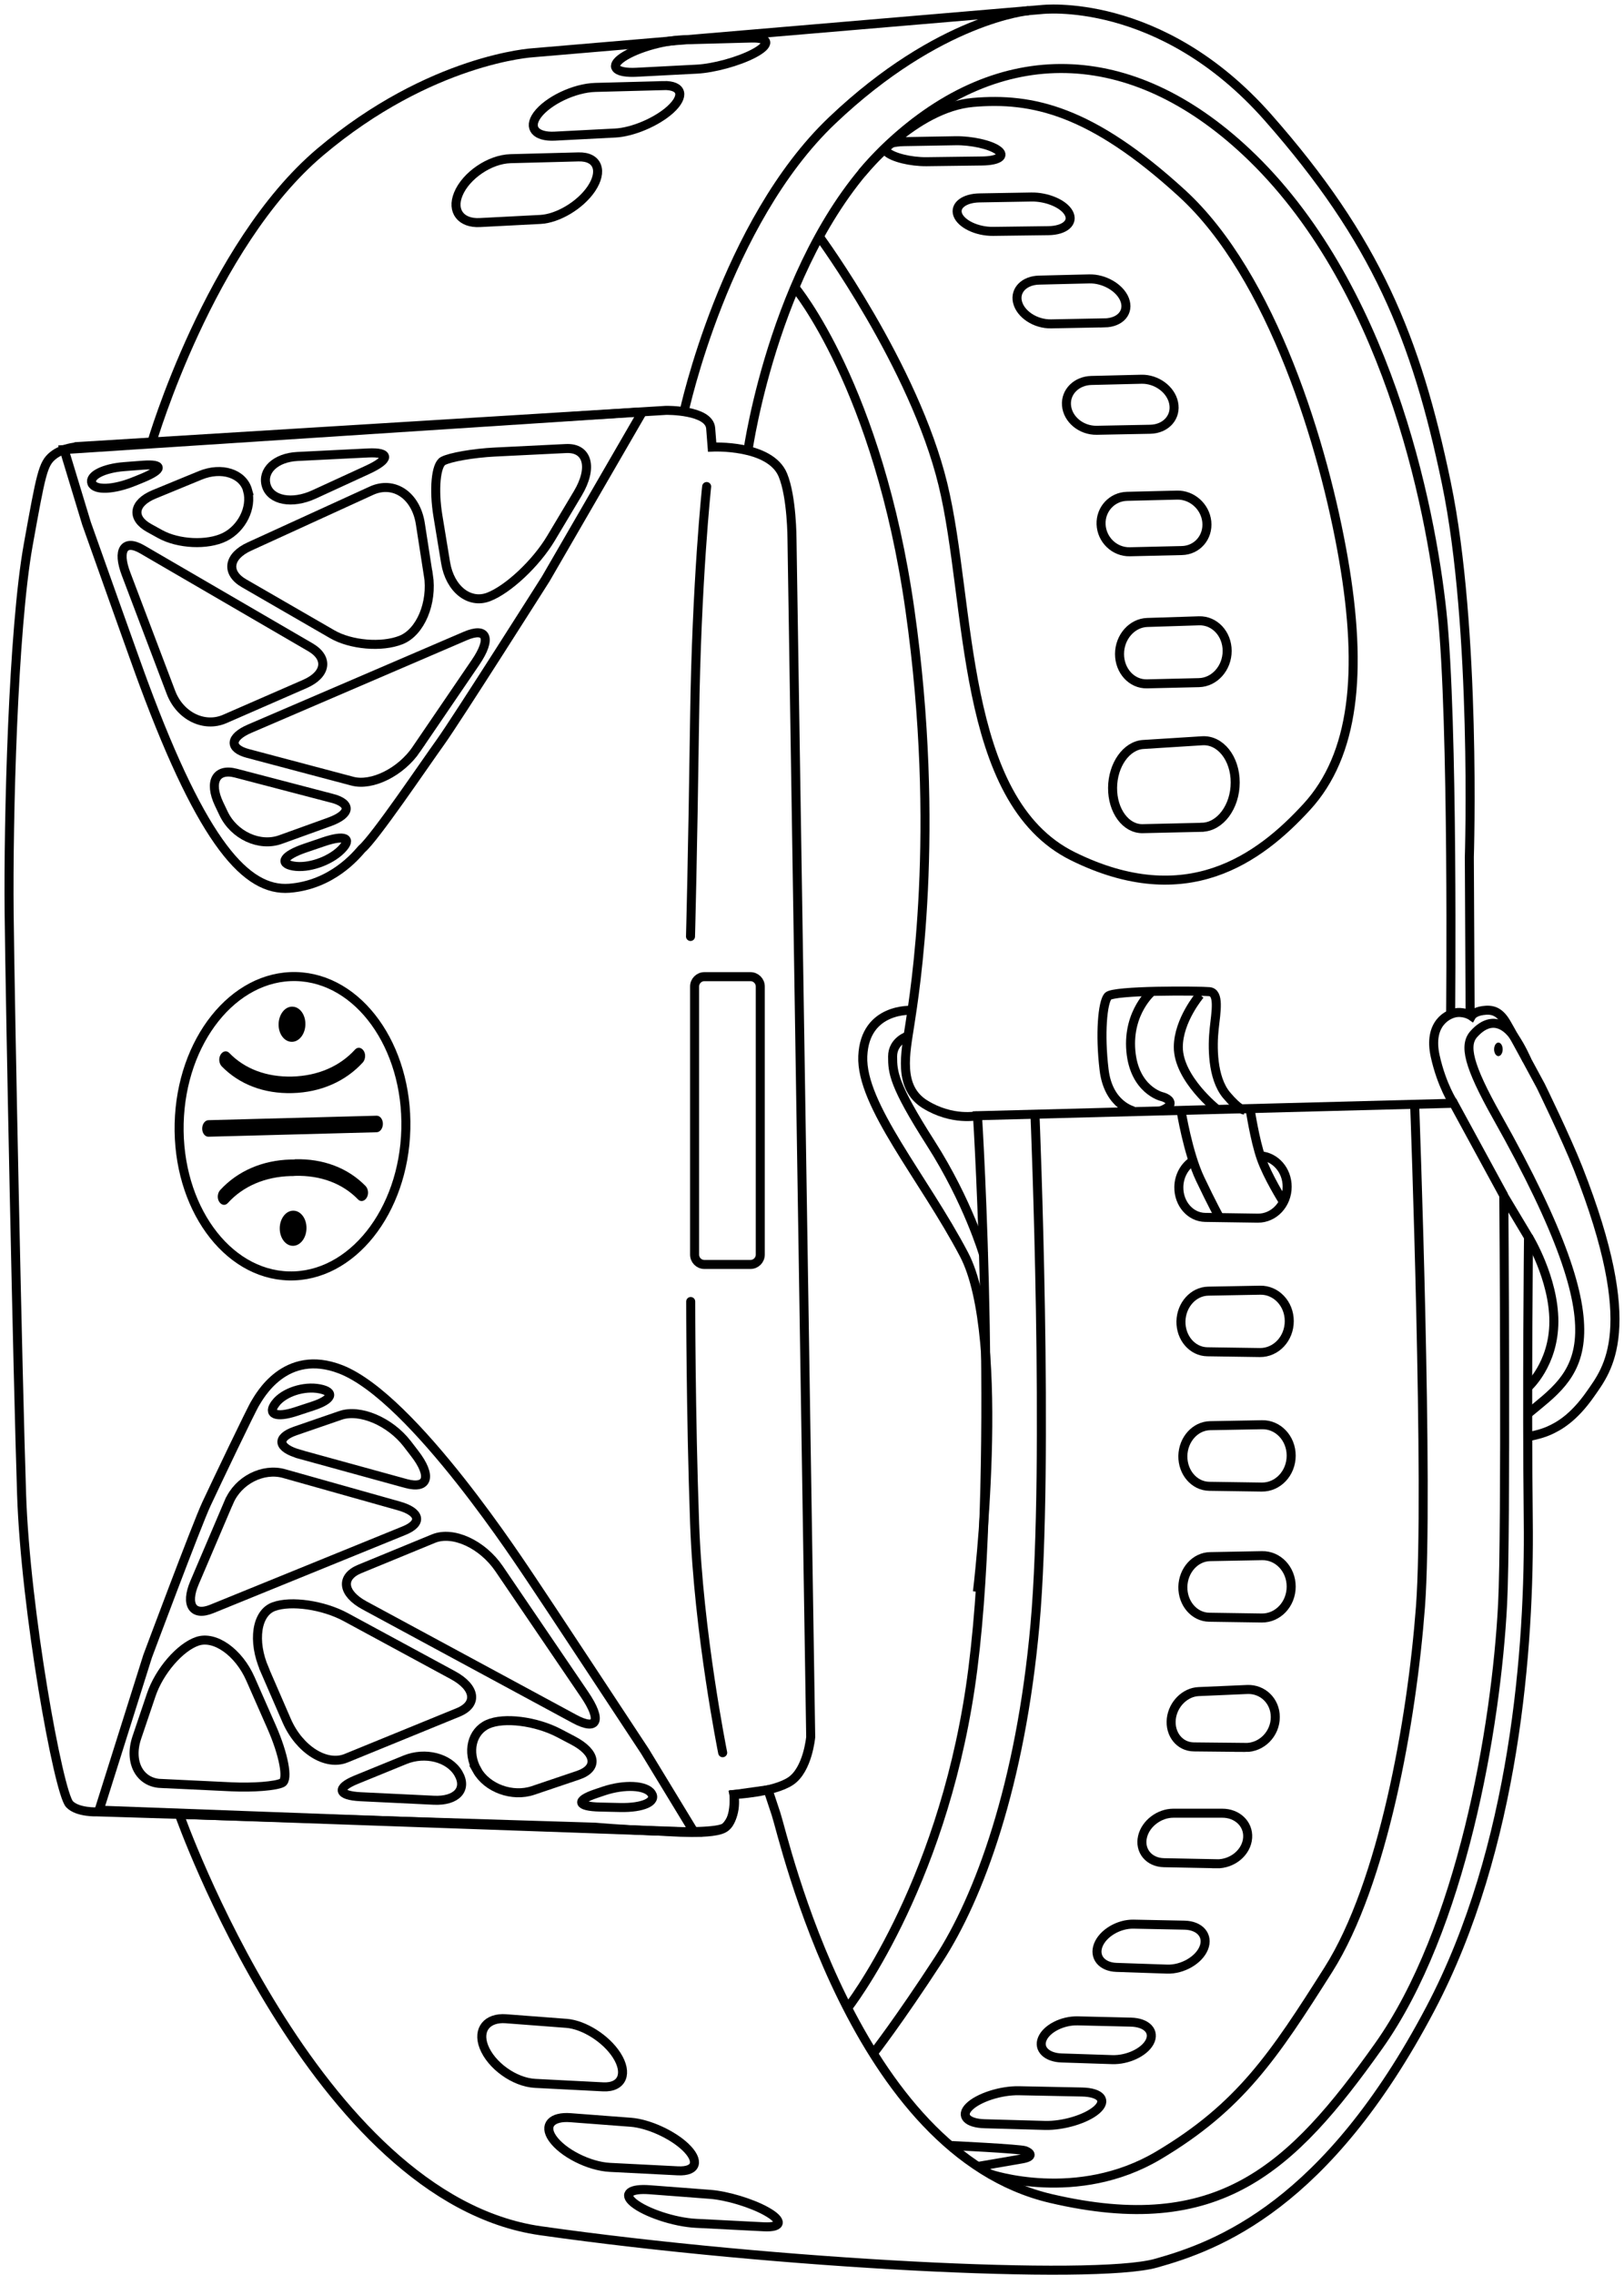 <svg width="180" height="252" viewBox="0 0 180 252" fill="none" xmlns="http://www.w3.org/2000/svg">
<path d="M9.029 49.438L73.831 45.455C73.831 45.455 78.614 45.377 78.77 47.45L78.932 49.523C78.932 49.523 85.35 49.19 86.772 52.622C87.783 55.07 87.783 59.725 87.783 59.725L89.856 192.406C89.856 192.406 89.538 196.022 87.628 197.295C85.717 198.569 81.359 198.781 81.359 198.781C81.359 198.781 81.571 201.562 80.404 202.397C78.84 203.514 65.949 202.397 65.949 202.397L10.791 200.699C10.791 200.699 8.605 200.798 7.706 199.849C6.482 198.555 2.817 178.383 2.393 165.521C1.968 152.665 1.119 111.431 1.013 101.122C0.907 90.814 1.431 69.772 3.136 60.312C4.544 52.501 4.756 51.383 5.845 50.485C7.062 49.473 9.036 49.452 9.036 49.452L9.029 49.438Z" stroke="black" stroke-miterlimit="10"/>
<path d="M83.177 108.184H78.076C77.474 108.184 76.987 108.671 76.987 109.273V138.975C76.987 139.577 77.474 140.064 78.076 140.064H83.177C83.779 140.064 84.267 139.577 84.267 138.975V109.273C84.267 108.671 83.779 108.184 83.177 108.184Z" stroke="black" stroke-miterlimit="10"/>
<path d="M32.37 115.4C32.37 115.4 32.37 115.4 32.377 115.4C32.377 115.4 32.377 115.4 32.385 115.4C33.198 115.379 33.856 114.487 33.849 113.419C33.849 112.365 33.212 111.53 32.427 111.509H32.285C31.5 111.572 30.878 112.45 30.878 113.497C30.878 114.572 31.55 115.421 32.363 115.4H32.37ZM32.406 121.082C35.54 120.997 38.271 119.801 40.203 117.7C40.493 117.381 40.563 116.815 40.33 116.433C40.33 116.433 40.33 116.426 40.323 116.419C40.082 116.023 39.651 115.931 39.347 116.263C37.663 118.117 35.229 119.171 32.392 119.249C29.555 119.32 27.114 118.4 25.409 116.631C25.104 116.32 24.673 116.433 24.439 116.843C24.439 116.843 24.439 116.851 24.432 116.858C24.206 117.254 24.284 117.813 24.574 118.117C26.526 120.119 29.264 121.166 32.399 121.082H32.406ZM41.738 123.586L23.102 124.081C22.72 124.088 22.409 124.513 22.409 125.015C22.409 125.518 22.727 125.928 23.109 125.914L41.745 125.419C42.127 125.412 42.438 124.987 42.438 124.485C42.438 123.982 42.12 123.572 41.738 123.586ZM32.484 134.107C32.484 134.107 32.484 134.107 32.477 134.107C32.469 134.107 32.477 134.107 32.469 134.107C31.656 134.128 30.998 135.02 31.005 136.088C31.012 137.156 31.677 138.02 32.491 137.998C32.491 137.998 32.491 137.998 32.498 137.998C32.505 137.998 32.498 137.998 32.505 137.998C33.319 137.977 33.977 137.086 33.969 136.01C33.969 134.935 33.297 134.086 32.484 134.107ZM32.689 128.426C32.604 128.426 32.526 128.433 32.448 128.44C32.363 128.44 32.285 128.44 32.208 128.44C29.066 128.525 26.335 129.72 24.404 131.822C24.114 132.14 24.043 132.699 24.276 133.088C24.276 133.088 24.276 133.095 24.284 133.102C24.524 133.499 24.956 133.59 25.253 133.258C26.937 131.404 29.371 130.35 32.215 130.272C32.3 130.272 32.377 130.272 32.455 130.272C32.54 130.272 32.611 130.258 32.696 130.251C35.54 130.173 37.981 131.1 39.686 132.862C39.983 133.173 40.422 133.06 40.656 132.649C40.656 132.649 40.656 132.642 40.663 132.635C40.889 132.239 40.811 131.68 40.521 131.376C38.568 129.374 35.83 128.327 32.689 128.411V128.426Z" fill="black"/>
<path d="M44.982 125.059C45.204 115.902 39.76 108.343 32.822 108.174C25.885 108.006 20.08 115.292 19.858 124.449C19.636 133.605 25.08 141.165 32.018 141.333C38.956 141.501 44.76 134.215 44.982 125.059Z" stroke="black" stroke-miterlimit="10"/>
<path d="M78.324 53.895C78.324 53.895 77.199 64.267 76.987 79.649C76.774 95.03 76.534 103.733 76.534 103.733" stroke="black" stroke-miterlimit="10" stroke-linecap="round"/>
<path d="M76.555 144.168C76.555 144.168 76.555 156.592 76.987 168.705C77.411 180.818 80.1 194.147 80.1 194.147" stroke="black" stroke-miterlimit="10" stroke-linecap="round"/>
<path d="M19.868 200.96C19.868 200.96 34.868 243.539 59.914 247.097C85.894 250.791 121.249 252.609 128.105 250.699C134.961 248.788 147.052 244.31 158.549 222.483C167.945 204.646 169.551 182.31 169.389 168.365C169.226 154.419 169.417 137.043 169.417 137.043L166.679 132.472C166.679 132.472 166.962 169.674 166.544 177.697C165.83 191.444 161.974 213.717 152.811 226.629C143.125 240.277 135.067 247.876 116.466 243.525C94.639 238.423 86.92 203.67 86.022 200.96L85.123 198.25L81.345 198.781C81.345 198.781 81.798 201.024 80.39 202.396C79.406 203.352 73.583 202.849 73.583 202.849L19.868 200.96Z" stroke="black" stroke-miterlimit="10"/>
<path d="M93.946 222.427C93.946 222.427 104.198 209.408 107.544 186.93C110.891 164.453 108.344 123.586 108.344 123.586L161.111 122.207L166.693 132.459" stroke="black" stroke-miterlimit="10"/>
<path d="M114.719 123.586C114.719 123.586 116.311 162.061 114.719 179.912C113.127 197.762 108.499 210.201 104.035 217.056C99.571 223.912 96.797 227.457 96.797 227.457" stroke="black" stroke-miterlimit="10"/>
<path d="M156.795 122.32C156.795 122.32 158.394 165.408 157.439 178.002C156.484 190.596 153.293 208.609 147.236 218.175C141.18 227.74 137.458 233.358 128.423 238.735C119.388 244.119 109.738 240.822 109.738 240.822" stroke="black" stroke-miterlimit="10"/>
<path d="M16.833 48.978C16.833 48.978 23.215 27.208 35.49 16.842C47.766 6.477 59.086 5.84 59.086 5.84L115.426 1.058C115.426 1.058 128.586 -0.534 140.543 13.015C152.5 26.564 156.965 37.403 160.311 53.506C163.658 69.609 162.858 94.953 162.858 94.953L162.943 112.096" stroke="black" stroke-miterlimit="10"/>
<path d="M75.819 45.603C75.819 45.603 80.319 24.653 92.241 13.333C104.155 2.013 114.032 1.178 114.032 1.178" stroke="black" stroke-miterlimit="10"/>
<path d="M82.901 49.912C82.901 49.912 86.022 27.682 98.46 16.043C110.891 4.404 125.402 4.885 138.152 16.843C153.59 31.318 158.557 55.898 159.83 67.855C161.104 79.812 160.785 112.393 160.785 112.393" stroke="black" stroke-miterlimit="10"/>
<path d="M88.095 31.821C88.095 31.821 97.342 42.823 100.851 67.529C104.361 92.236 101.332 110.278 100.851 113.454C100.37 116.631 99.493 120.438 102.521 122.32C105.556 124.202 108.344 123.586 108.344 123.586" stroke="black" stroke-miterlimit="10"/>
<path d="M101.078 111.912C101.078 111.912 95.863 111.565 95.63 116.985C95.396 122.405 102.365 130.435 106.844 138.947C111.733 148.243 108.337 176.325 108.337 176.325" stroke="black" stroke-miterlimit="10"/>
<path d="M100.646 114.749C100.646 114.749 98.934 115.28 98.934 117.027C98.934 118.775 99.012 120.147 103.158 126.635C107.304 133.123 109.009 138.953 109.009 138.953" stroke="black" stroke-miterlimit="10"/>
<path d="M161.104 122.206C161.104 122.206 159.795 120.247 159.073 116.985C158.267 113.327 160.545 112.245 161.5 112.16C162.455 112.082 163.099 112.542 163.099 112.542C163.099 112.542 163.361 112.075 164.344 111.94C165.328 111.806 166.148 111.94 166.948 113.299C167.747 114.657 170.776 120.289 170.776 120.289C170.776 120.289 173.613 126.098 174.922 129.43C181.926 147.239 178.19 151.668 176.28 154.406C174.37 157.144 172.693 158.021 171.681 158.474C170.669 158.927 169.339 159.139 169.339 159.139" stroke="black" stroke-miterlimit="10"/>
<path d="M166.077 116.985C166.339 116.985 166.552 116.649 166.552 116.235C166.552 115.821 166.339 115.485 166.077 115.485C165.816 115.485 165.603 115.821 165.603 116.235C165.603 116.649 165.816 116.985 166.077 116.985Z" fill="black"/>
<path d="M169.233 117.438C169.233 117.438 168.653 116.037 167.775 114.777C166.948 113.589 165.285 112.386 163.353 114.544C162.264 115.761 162.688 117.94 165.943 123.72C180.376 149.347 174.716 152.12 169.332 156.613" stroke="black" stroke-miterlimit="10"/>
<path d="M90.804 26.21C90.804 26.21 101.325 40.516 104.516 53.669C107.707 66.822 106.32 88.635 118.914 94.847C131.508 101.066 139.581 95.115 144.845 89.37C150.109 83.632 151.064 74.449 148.913 61.982C146.762 49.516 141.024 30.547 130.977 21.385C120.938 12.215 114.4 10.786 107.863 11.345C101.325 11.904 95.531 19.17 95.531 19.17" stroke="black" stroke-miterlimit="10"/>
<path d="M125.664 123.069C125.664 123.069 122.848 122.475 122.374 118.492C121.893 114.508 122.211 111.056 122.798 110.362C123.386 109.669 132.93 109.74 134.048 109.846C135.166 109.952 134.791 112.025 134.579 113.935C134.366 115.845 134.338 119.397 135.958 121.322C137.345 122.963 137.876 122.949 137.876 122.949" stroke="black" stroke-miterlimit="10"/>
<path d="M127.723 109.782C127.723 109.782 124.971 112.075 125.339 116.398C125.714 120.72 128.742 121.463 128.742 121.463C128.742 121.463 129.683 121.676 129.69 122.206C129.697 122.737 128.586 123.055 128.586 123.055" stroke="black" stroke-miterlimit="10"/>
<path d="M133.008 110.193C133.008 110.193 130.602 113.016 130.602 115.987C130.602 119.497 134.897 122.886 134.897 122.886" stroke="black" stroke-miterlimit="10"/>
<path d="M142.177 133.01C142.177 133.01 140.501 130.343 139.786 128.305C139.071 126.274 138.548 122.793 138.548 122.793" stroke="black" stroke-miterlimit="10"/>
<path d="M130.9 122.999C130.9 122.999 131.657 127.725 133.015 130.584C134.374 133.442 135.131 134.8 135.131 134.8" stroke="black" stroke-miterlimit="10"/>
<path d="M139.687 128.029C141.343 128.135 142.666 129.607 142.666 131.454C142.666 133.399 141.194 134.956 139.404 134.935L133.588 134.85C131.925 134.829 130.631 133.314 130.659 131.482C130.68 130.244 131.31 129.161 132.223 128.581" stroke="black" stroke-miterlimit="10"/>
<path d="M139.637 149.821L133.822 149.736C132.159 149.714 130.864 148.2 130.893 146.368C130.928 144.55 132.265 143.05 133.914 143.021L139.673 142.915C141.442 142.88 142.899 144.408 142.899 146.34C142.899 148.285 141.428 149.842 139.637 149.821Z" stroke="black" stroke-miterlimit="10"/>
<path d="M132.888 75.616L127.129 75.75C125.438 75.793 124.079 74.3 124.086 72.432C124.093 70.564 125.466 69.008 127.15 68.951L132.895 68.767C134.614 68.711 136.015 70.203 136.015 72.1C136.015 74.003 134.614 75.573 132.888 75.616Z" stroke="black" stroke-miterlimit="10"/>
<path d="M130.992 60.985L125.232 61.119C123.527 61.161 122.098 59.775 122.041 58.062C121.985 56.386 123.273 55.02 124.914 54.978L130.461 54.843C132.109 54.801 133.581 56.103 133.758 57.787C133.935 59.499 132.697 60.949 130.992 60.985Z" stroke="black" stroke-miterlimit="10"/>
<path d="M127.489 47.549L121.567 47.662C119.827 47.697 118.32 46.431 118.207 44.882C118.094 43.389 119.332 42.186 120.959 42.143L126.506 42.009C128.162 41.967 129.761 43.113 130.079 44.62C130.411 46.176 129.251 47.514 127.482 47.549H127.489Z" stroke="black" stroke-miterlimit="10"/>
<path d="M122.423 35.762L116.502 35.875C114.761 35.91 113.091 34.799 112.773 33.441C112.469 32.132 113.544 31.064 115.178 31.028L120.725 30.894C122.381 30.851 124.136 31.863 124.652 33.186C125.183 34.559 124.192 35.733 122.423 35.769V35.762Z" stroke="black" stroke-miterlimit="10"/>
<path d="M116.197 25.552L110.07 25.63C108.273 25.651 106.519 24.802 106.151 23.769C105.797 22.764 106.879 21.95 108.563 21.922L114.315 21.823C116.035 21.795 117.888 22.566 118.447 23.585C119.035 24.632 118.03 25.53 116.19 25.552H116.197Z" stroke="black" stroke-miterlimit="10"/>
<path d="M98.764 15.873C99.118 15.767 99.599 15.703 100.172 15.689L105.924 15.59C107.658 15.562 109.738 16.015 110.587 16.63C111.464 17.26 110.686 17.812 108.832 17.833L102.705 17.911C100.922 17.932 98.934 17.437 98.276 16.814C98.156 16.701 98.092 16.595 98.071 16.489" stroke="black" stroke-miterlimit="10"/>
<path d="M133.22 91.641L126.655 91.79C124.78 91.832 123.294 89.802 123.315 87.262C123.336 84.729 124.843 82.585 126.711 82.465L133.249 82.054C135.258 81.927 136.907 83.993 136.907 86.674C136.907 89.363 135.244 91.592 133.227 91.634L133.22 91.641Z" stroke="black" stroke-miterlimit="10"/>
<path d="M66.848 231.158L59.32 230.775C57.006 230.655 54.417 228.773 53.624 226.707C52.888 224.79 54.02 223.46 56.072 223.615L62.787 224.125C64.711 224.273 67.159 225.802 68.348 227.655C69.621 229.636 68.999 231.264 66.848 231.158Z" stroke="black" stroke-miterlimit="10"/>
<path d="M75.133 240.461L67.605 240.079C65.263 239.959 62.355 238.466 61.244 236.874C60.218 235.402 61.159 234.412 63.232 234.575L69.94 235.084C71.843 235.233 74.489 236.414 75.968 237.822C77.56 239.336 77.255 240.567 75.126 240.461H75.133Z" stroke="black" stroke-miterlimit="10"/>
<path d="M84.656 246.659L77.142 246.277C74.737 246.157 71.553 245.088 70.223 243.999C69.013 243.001 69.876 242.393 71.999 242.556L78.699 243.065C80.559 243.206 83.29 244.02 84.953 244.954C86.764 245.966 86.722 246.765 84.656 246.659Z" stroke="black" stroke-miterlimit="10"/>
<path d="M64.117 17.38L56.582 17.578C54.268 17.642 51.629 19.46 50.794 21.505C50.016 23.401 51.113 24.76 53.172 24.654L59.893 24.307C61.825 24.208 64.308 22.736 65.539 20.918C66.855 18.965 66.275 17.324 64.124 17.38H64.117Z" stroke="black" stroke-miterlimit="10"/>
<path d="M73.527 9.485L65.992 9.683C63.65 9.746 60.706 11.168 59.553 12.732C58.492 14.182 59.405 15.187 61.485 15.081L68.206 14.734C70.117 14.635 72.784 13.51 74.298 12.138C75.925 10.659 75.649 9.421 73.527 9.477V9.485Z" stroke="black" stroke-miterlimit="10"/>
<path d="M83.276 4.213L75.755 4.411C73.35 4.475 70.138 5.466 68.786 6.52C67.555 7.482 68.397 8.112 70.527 8.006L77.241 7.659C79.102 7.56 81.854 6.817 83.538 5.925C85.371 4.963 85.35 4.157 83.284 4.213H83.276Z" stroke="black" stroke-miterlimit="10"/>
<path d="M139.85 164.721L134.034 164.637C132.371 164.615 131.077 163.101 131.105 161.269C131.14 159.45 132.477 157.95 134.126 157.922L139.885 157.816C141.654 157.781 143.111 159.309 143.111 161.24C143.111 163.186 141.64 164.743 139.85 164.721Z" stroke="black" stroke-miterlimit="10"/>
<path d="M139.85 179.225L134.034 179.14C132.371 179.119 131.077 177.605 131.105 175.773C131.14 173.954 132.477 172.454 134.126 172.426L139.885 172.32C141.654 172.285 143.111 173.813 143.111 175.744C143.111 177.69 141.64 179.247 139.85 179.225Z" stroke="black" stroke-miterlimit="10"/>
<path d="M138.046 193.56L132.329 193.503C130.737 193.489 129.64 192.074 129.824 190.397C130.008 188.77 131.345 187.44 132.852 187.376L138.244 187.143C139.942 187.072 141.35 188.409 141.35 190.199C141.35 192.053 139.85 193.588 138.039 193.567L138.046 193.56Z" stroke="black" stroke-miterlimit="10"/>
<path d="M134.848 206.444L129.01 206.33C127.327 206.295 126.279 204.986 126.633 203.458C126.973 201.993 128.487 200.847 130.051 200.847H135.47C137.119 200.84 138.392 202.029 138.286 203.564C138.18 205.163 136.623 206.486 134.848 206.451V206.444Z" stroke="black" stroke-miterlimit="10"/>
<path d="M129.364 218.118L123.747 217.927C122.112 217.87 121.221 216.766 121.73 215.457C122.247 214.141 123.98 213.108 125.629 213.137L131.289 213.25C133.001 213.285 133.963 214.417 133.426 215.769C132.888 217.12 131.062 218.174 129.364 218.118Z" stroke="black" stroke-miterlimit="10"/>
<path d="M123.273 228.143L117.669 227.959C116.035 227.91 115.065 226.976 115.518 225.865C115.978 224.719 117.74 223.806 119.459 223.849L125.346 223.99C127.115 224.033 128.041 225.037 127.419 226.205C126.81 227.344 124.957 228.2 123.273 228.143Z" stroke="black" stroke-miterlimit="10"/>
<path d="M115.822 235.431L109.143 235.247C107.198 235.197 106.419 234.355 107.424 233.365C108.443 232.353 110.919 231.547 112.95 231.589L119.912 231.73C122.006 231.773 122.742 232.664 121.553 233.704C120.393 234.723 117.825 235.487 115.815 235.431H115.822Z" stroke="black" stroke-miterlimit="10"/>
<path d="M105.302 237.652C105.302 237.652 113.042 238.02 113.622 238.232C114.202 238.445 114.634 238.898 113.275 239.138C111.917 239.379 108.365 239.98 108.365 239.98" stroke="black" stroke-miterlimit="10"/>
<path d="M169.424 137.036C169.424 137.036 172.226 141.621 172.226 146.375C172.226 151.13 169.339 153.677 169.339 153.677" stroke="black" stroke-miterlimit="10"/>
<path d="M25.394 166.341C26.406 163.964 29.144 162.57 31.486 163.228L44.207 166.808C46.585 167.474 46.846 168.712 44.788 169.547L23.47 178.221C21.376 179.077 20.512 177.761 21.56 175.313L25.387 166.341H25.394Z" stroke="black" stroke-miterlimit="10"/>
<path d="M33.227 161.085C30.786 160.412 30.573 159.252 32.739 158.502L37.727 156.783C39.884 156.04 43.217 157.448 45.134 159.924L45.955 160.993C47.894 163.497 47.462 165.004 44.986 164.325L33.227 161.092V161.085Z" stroke="black" stroke-miterlimit="10"/>
<path d="M30.545 155.431C31.486 154.214 33.687 153.5 35.427 153.839C37.175 154.179 36.828 155.042 34.656 155.75L32.781 156.365C30.602 157.08 29.597 156.655 30.545 155.438V155.431Z" stroke="black" stroke-miterlimit="10"/>
<path d="M40.408 177.832C37.946 176.501 37.712 174.683 39.877 173.792L48.049 170.431C50.2 169.547 53.462 171.039 55.322 173.77L64.803 187.716C66.742 190.574 66.232 191.784 63.664 190.397L40.408 177.832Z" stroke="black" stroke-miterlimit="10"/>
<path d="M66.926 198.385C69.211 197.621 71.588 197.741 72.204 198.654C72.826 199.566 71.263 200.274 68.73 200.217L66.501 200.168C63.975 200.111 63.777 199.439 66.07 198.675L66.926 198.385Z" stroke="black" stroke-miterlimit="10"/>
<path d="M39.976 199.022C37.458 198.901 37.238 198.052 39.474 197.14L44.901 194.925C47.129 194.019 49.776 194.692 50.801 196.439C51.827 198.194 50.603 199.531 48.078 199.411L39.976 199.022Z" stroke="black" stroke-miterlimit="10"/>
<path d="M29.307 184.885C27.956 181.765 28.43 178.659 30.347 177.965C32.264 177.265 35.837 177.789 38.307 179.119L50.2 185.557C52.719 186.923 52.988 188.776 50.78 189.682L38.363 194.755C36.135 195.668 33.163 193.786 31.776 190.595L29.3 184.892L29.307 184.885Z" stroke="black" stroke-miterlimit="10"/>
<path d="M17.817 197.557C15.447 197.444 14.258 195.152 15.164 192.47L16.756 187.758C17.64 185.126 19.947 182.452 21.885 181.801C23.817 181.15 26.456 183.011 27.758 185.968L30.113 191.317C31.444 194.338 31.974 197.126 31.274 197.479C30.573 197.84 28.055 198.038 25.677 197.925L17.817 197.55V197.557Z" stroke="black" stroke-miterlimit="10"/>
<path d="M52.867 196.071C51.742 194.069 52.287 191.791 54.07 190.991C55.853 190.192 59.398 190.638 61.959 191.975L63.508 192.788C66.091 194.14 66.346 195.873 64.067 196.644L59.079 198.328C56.794 199.099 53.985 198.081 52.86 196.071H52.867Z" stroke="black" stroke-miterlimit="10"/>
<path d="M10.982 200.521L16.359 183.47C16.359 183.47 21.828 168.839 22.883 166.589C23.93 164.346 27.857 156.117 28.288 155.438C28.713 154.766 31.578 149.283 37.762 151.681C45.849 154.823 58.004 173.664 58.924 174.987C59.843 176.317 71.482 193.984 71.482 193.984L76.93 202.941L11.259 200.521H10.982Z" stroke="black" stroke-miterlimit="10"/>
<path d="M46.16 82.988C44.433 85.521 41.242 87.106 39.063 86.533L27.481 83.462C25.366 82.903 25.458 81.665 27.686 80.71L51.565 70.451C53.992 69.411 54.508 70.727 52.711 73.366L46.153 82.988H46.16Z" stroke="black" stroke-miterlimit="10"/>
<path d="M36.757 88.408C39.007 88.995 38.887 90.184 36.502 91.047L31.083 93C28.755 93.835 25.925 92.526 24.771 90.085L24.276 89.045C23.123 86.604 23.958 85.068 26.144 85.641L36.757 88.415V88.408Z" stroke="black" stroke-miterlimit="10"/>
<path d="M37.818 94.125C36.523 95.412 34.139 96.219 32.505 95.929C30.877 95.639 31.465 94.748 33.806 93.948L35.844 93.255C38.221 92.441 39.113 92.837 37.811 94.132L37.818 94.125Z" stroke="black" stroke-miterlimit="10"/>
<path d="M34.401 71.697C36.453 72.892 36.17 74.725 33.785 75.765L24.92 79.635C22.621 80.64 19.946 79.317 18.949 76.699L13.968 63.567C12.963 60.921 13.762 59.697 15.751 60.85L34.401 71.697Z" stroke="black" stroke-miterlimit="10"/>
<path d="M14.923 53.308C12.623 54.256 10.501 54.348 10.182 53.52C9.864 52.692 11.477 51.864 13.77 51.688L15.8 51.532C18.121 51.355 18.114 51.992 15.793 52.954L14.93 53.308H14.923Z" stroke="black" stroke-miterlimit="10"/>
<path d="M40.79 50.174C43.259 50.053 43.238 50.888 40.754 52.034L34.797 54.773C32.377 55.883 30.007 55.438 29.512 53.789C29.017 52.133 30.559 50.683 32.965 50.563L40.79 50.174Z" stroke="black" stroke-miterlimit="10"/>
<path d="M47.483 63.68C47.964 66.793 46.599 70.034 44.448 70.89C42.318 71.739 38.886 71.448 36.821 70.253L27.057 64.614C25.026 63.447 25.288 61.614 27.644 60.539L41.172 54.355C43.655 53.223 46.103 54.871 46.591 58.02L47.469 63.68H47.483Z" stroke="black" stroke-miterlimit="10"/>
<path d="M62.73 49.685C65.15 49.565 65.737 51.808 64.046 54.645L61.067 59.626C59.412 62.399 56.291 65.314 54.141 66.128C52.004 66.935 49.874 65.237 49.393 62.35L48.537 57.15C48.056 54.235 48.311 51.489 49.103 51.065C49.895 50.64 52.464 50.195 54.82 50.074L62.73 49.685Z" stroke="black" stroke-miterlimit="10"/>
<path d="M27.446 54.334C27.962 56.23 26.809 58.551 24.892 59.492C22.989 60.426 19.776 60.277 17.76 59.166L16.543 58.494C14.534 57.391 14.767 55.714 17.081 54.759L22.189 52.657C24.552 51.681 26.93 52.438 27.453 54.334H27.446Z" stroke="black" stroke-miterlimit="10"/>
<path d="M71.185 45.652L60.487 64.126C60.487 64.126 50.539 79.819 48.806 82.224C47.087 84.608 41.54 92.83 40.096 94.04C39.474 94.754 36.785 98.03 32.066 98.391C27.347 98.752 22.529 93.523 15.92 75.701C15.432 74.441 9.588 57.977 9.588 57.977L7.105 49.798L70.691 45.659L71.185 45.652Z" stroke="black" stroke-miterlimit="10"/>
</svg>
